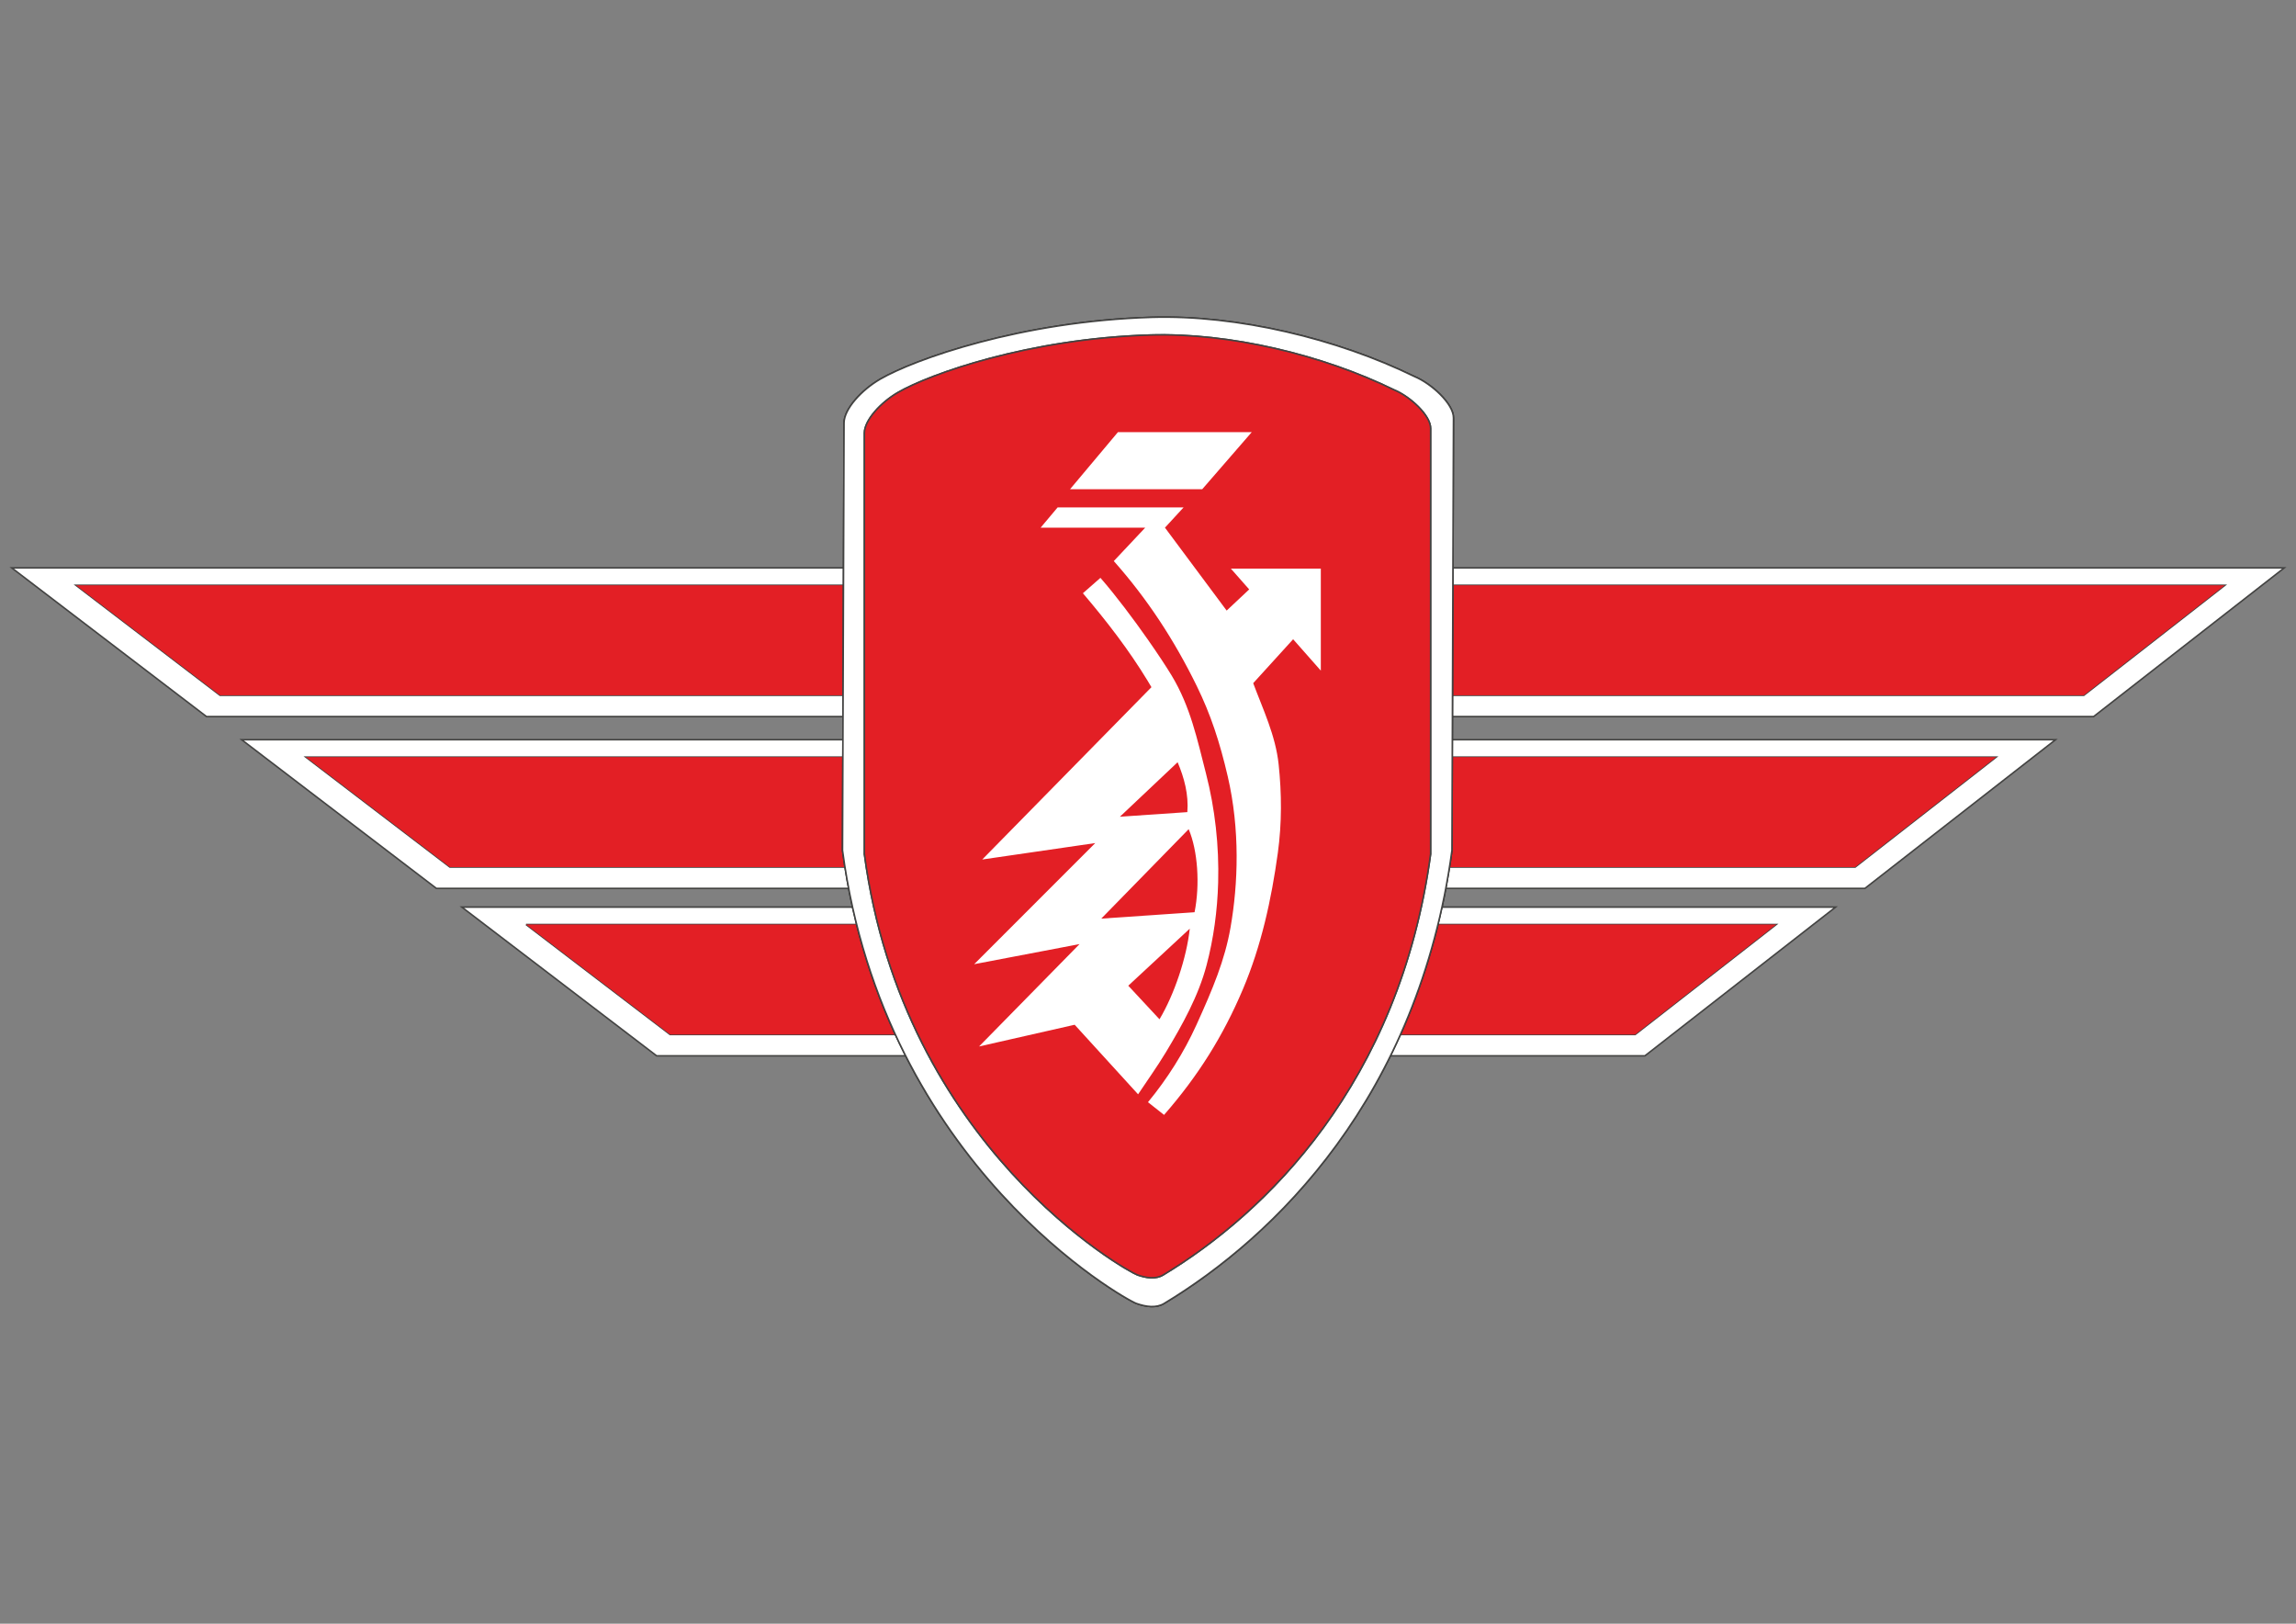 <?xml version="1.0" encoding="UTF-8"?>
<!DOCTYPE svg PUBLIC "-//W3C//DTD SVG 1.1//EN" "http://www.w3.org/Graphics/SVG/1.1/DTD/svg11.dtd">
<!-- Creator: CorelDRAW (Version dՎvaluation) -->
<svg xmlns="http://www.w3.org/2000/svg" xml:space="preserve" width="297mm" height="210mm" version="1.1" style="shape-rendering:geometricPrecision; text-rendering:geometricPrecision; image-rendering:optimizeQuality; fill-rule:evenodd; clip-rule:evenodd"
viewBox="0 0 29700 21000"
 xmlns:xlink="http://www.w3.org/1999/xlink"
 xmlns:xodm="http://www.corel.com/coreldraw/odm/2003">
 <rect x="0" y="0" width="29700" height="21000" fill="#808080" stroke="none"/>
 <defs>
  <style type="text/css">
   <![CDATA[
    .str0 {stroke:#434342;stroke-width:20;stroke-miterlimit:22.926}
    .str1 {stroke:#2B2B2A;stroke-width:20;stroke-miterlimit:22.926}
    .fil2 {fill:none}
    .fil0 {fill:white}
    .fil1 {fill:#E31F25}
   ]]>
  </style>
 </defs>
 <g id="Ebene_x0020_1">
  <g id="_105553234126816">
   <path class="fil0 str0" d="M5973.93 11731.97l2519.94 1923.55 12783.82 0 2466.81 -1923.55 -17770.57 0zm830.49 225.17l16171.72 0 -1824.66 1422.82 -12483.1 0 -1863.96 -1422.82z"/>
   <path class="fil0 str0" d="M151.75 7344.48l2519.94 1923.55 24409.76 0 2466.81 -1923.55 -29396.51 0zm2694.45 1647.99l-1863.96 -1422.82 27797.66 0 -1824.66 1422.82 -24109.04 0z"/>
   <path class="fil0 str0" d="M3125.42 9566.67l2519.94 1923.55 18477.86 0 2466.81 -1923.55 -23464.61 0zm830.49 225.17l21865.76 0 -1824.66 1422.82 -18177.14 0 -1863.96 -1422.82z"/>
   <polygon class="fil1" points="2846.2,8992.47 26955.24,8992.47 28779.9,7569.65 982.24,7569.65 "/>
   <polygon class="fil1" points="25821.67,9791.84 3955.91,9791.84 5819.87,11214.66 23997.01,11214.66 "/>
   <polygon class="fil1" points="22976.14,11957.14 6804.42,11957.14 8668.38,13379.96 21151.48,13379.96 "/>
  </g>
  <g id="_105553234118944">
   <path class="fil2 str1" d="M18295.2 4869.26c216.35,88.79 508.84,353.49 506.2,536.24l-19.74 5593.46c-433.25,3194.51 -2298.21,5000.34 -3724.51,5860.04 -101.81,61.37 -234.99,42.51 -359.01,-1.66 -138.9,-49.46 -3256.76,-1777.14 -3799.55,-5858.38l19.74 -5530.28c1.25,-179.26 228.35,-426.36 468.13,-565.11 440.81,-255.07 1817.52,-748.75 3509.99,-799.41 1108.62,-33.18 2402.59,277.44 3398.75,765.1z"/>
   <path class="fil2 str1" d="M18035.33 5043.67c201.02,82.49 472.77,328.43 470.32,498.23l0 5503.54c-402.54,2968.08 -2135.31,4645.91 -3460.51,5444.67 -94.6,57.02 -218.34,39.5 -333.57,-1.54 -129.05,-45.96 -3025.91,-1651.18 -3530.23,-5443.13l0 -5444.84c1.16,-166.56 212.16,-396.14 434.95,-525.06 409.56,-237 1688.69,-695.66 3261.2,-742.74 1030.05,-30.83 2232.29,257.77 3157.84,710.87z"/>
  </g>
  <path class="fil0 str0" d="M10898.59 10998.96c542.79,4081.24 3660.65,5808.92 3799.55,5858.38 124.02,44.17 257.2,63.03 359.01,1.66 1426.3,-859.7 3291.26,-2665.53 3724.51,-5860.04l19.74 -5593.46c2.64,-182.75 -289.85,-447.45 -506.2,-536.24 -996.16,-487.66 -2290.13,-798.28 -3398.75,-765.1 -1692.47,50.66 -3069.18,544.34 -3509.99,799.41 -239.78,138.75 -466.88,385.85 -468.13,565.11l-19.74 5530.28zm3812.98 5489.61c-129.05,-45.96 -3025.91,-1651.18 -3530.23,-5443.13l0 -5444.84c1.16,-166.56 212.16,-396.14 434.95,-525.06 409.56,-237 1688.69,-695.66 3261.2,-742.74 1030.05,-30.83 2232.29,257.77 3157.84,710.87 201.02,82.49 472.77,328.43 470.32,498.23l0 5503.54c-402.54,2968.08 -2135.31,4645.91 -3460.51,5444.67 -94.6,57.02 -218.34,39.5 -333.57,-1.54z"/>
  <path class="fil1 str0" d="M11181.34 11045.44c504.32,3791.95 3401.18,5397.17 3530.23,5443.13 115.23,41.04 238.97,58.56 333.57,1.54 1325.2,-798.76 3057.97,-2476.59 3460.51,-5444.67l0 -5503.54c2.45,-169.8 -269.3,-415.74 -470.32,-498.23 -925.55,-453.1 -2127.79,-741.7 -3157.84,-710.87 -1572.51,47.08 -2851.64,505.74 -3261.2,742.74 -222.79,128.92 -433.79,358.5 -434.95,525.06l0 5444.84z"/>
  <path class="fil0" d="M13841.8 6327.03l1709.88 0 640.16 -737.74 -1730.91 0 -619.13 737.74zm1227.54 497.41l240.8 -261.79 -1629.29 0 -219.77 261.79 1353.03 0 -406.45 431.91c434.78,490.23 782.69,1022.66 1073.88,1617.4 179.1,365.76 297.7,726.05 400.38,1169.5 158.65,685.19 135.22,1384.19 35.27,1954.71 -73.31,418.51 -227.32,788.09 -442.63,1261.65 -158.33,348.23 -373.81,692.22 -624.89,995.45l208.11 164.39c441.54,-505.96 762.43,-1017.96 1019.47,-1624.36 237.97,-561.46 368.78,-1158.55 452.02,-1762.73 52.99,-384.83 50.67,-771 10.55,-1147.38 -39.95,-375 -203.08,-711.12 -328.94,-1049.31l516.63 -568.07 358.06 405.88 0 -1318.79 -1163.28 0 236.73 268.41 -291.49 273.66 -798.19 -1072.32zm86.39 1912.26c-65.46,-108.59 -177.42,-279.03 -311.38,-470.09 -182.94,-260.91 -406.9,-560.27 -609.6,-793.07l-226.8 198.99c311.35,366.31 593.97,731.85 838.46,1134.23l48.21 80.71 -47.72 48.62 -2141.02 2180.22 1461.75 -212.56 -1566.21 1566.49 1362.99 -259.91 -1299.91 1324.1 1236.86 -280.96 820.38 899.6c118.42,-178.53 245.82,-355.33 359.17,-543.47 214.76,-356.43 421.09,-727.34 526.34,-1125.2 90.64,-342.6 140.2,-704.27 150.25,-1069.81 13.05,-474.38 -40.44,-955.28 -157.24,-1409.45 -114.46,-445.21 -201.36,-865.03 -444.53,-1268.44zm-669.24 1826.38l746.65 -705c85.24,200.8 143.91,418.16 125.81,645.29l-872.46 59.71zm-241.17 1317.79l1130.72 -1156.92c117.93,277.8 147.6,714.71 76.3,1074.3l-1207.02 82.62zm349.54 867.63l795.49 -737.91c-41.11,377.3 -199.31,849.53 -391.61,1172.08l-403.88 -434.17z"/>
 </g>
</svg>
